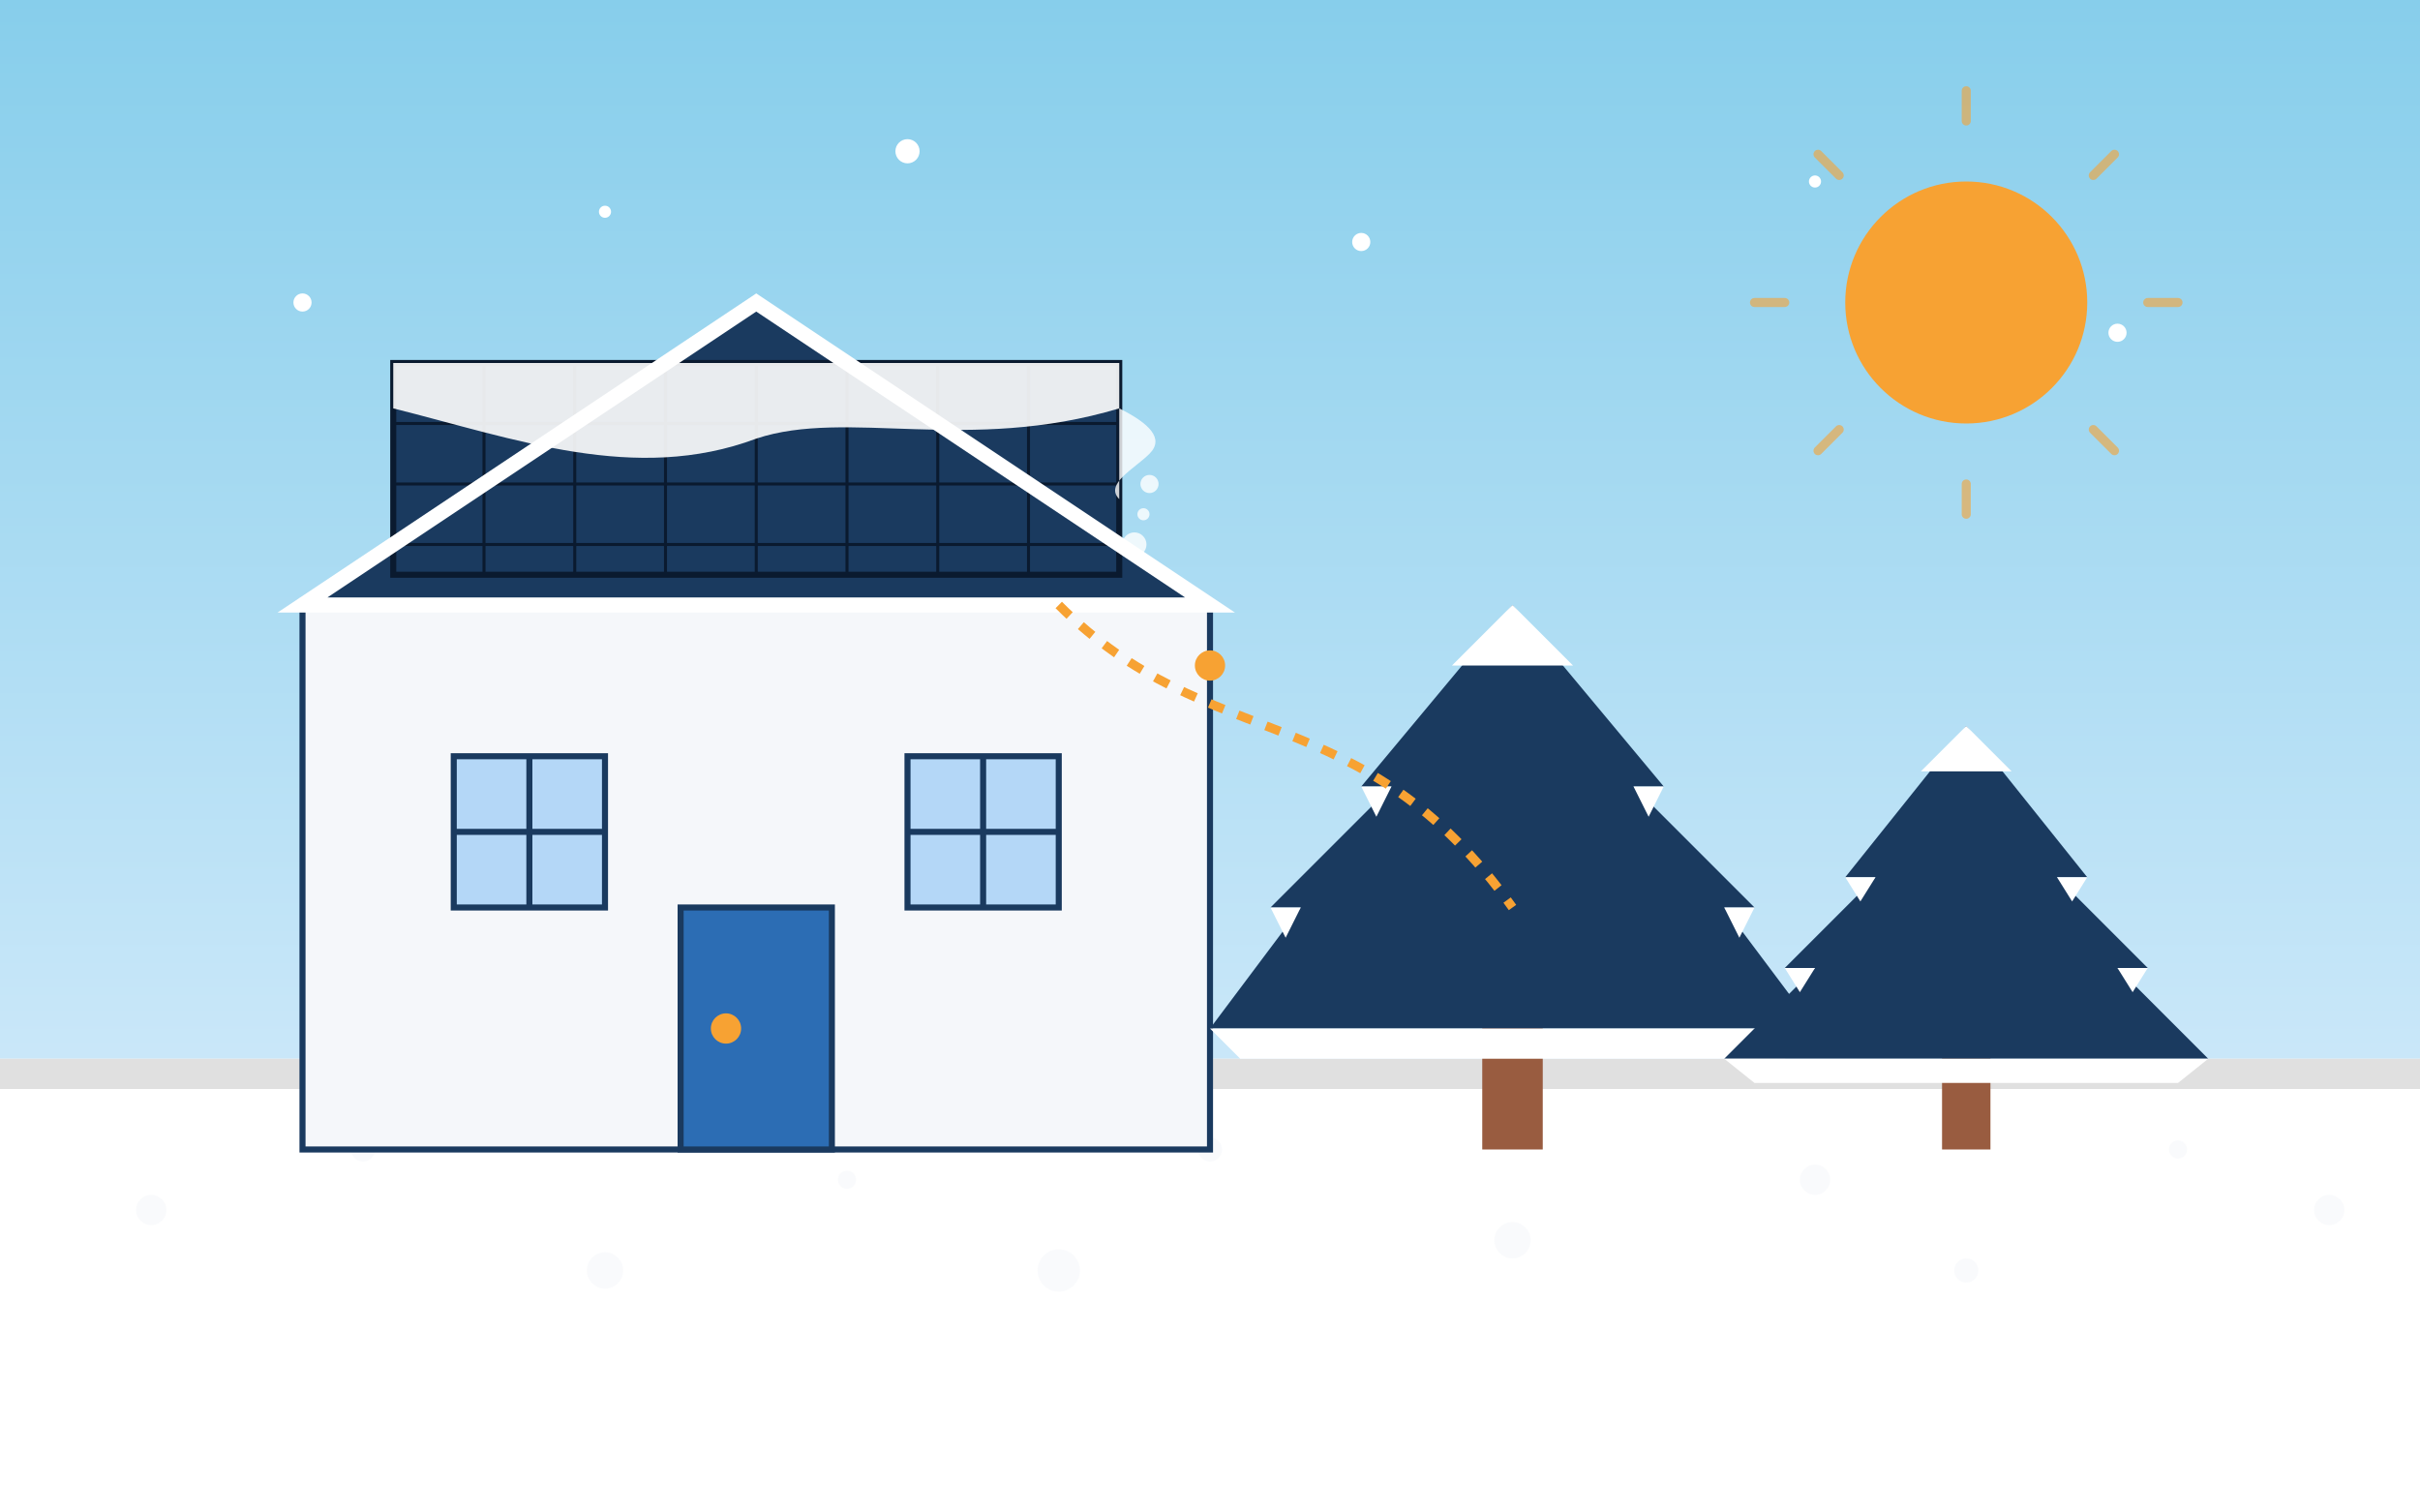 <svg xmlns="http://www.w3.org/2000/svg" viewBox="0 0 800 500" width="800" height="500">
  <rect x="0" y="0" width="800" height="500" fill="#808080" stroke="none"/>
  <!-- Winter Sky Background -->
  <linearGradient id="winterSkyGradient" x1="0%" y1="0%" x2="0%" y2="100%">
    <stop offset="0%" stop-color="#87CEEB"/>
    <stop offset="100%" stop-color="#E6F2FF"/>
  </linearGradient>
  <rect width="800" height="500" fill="url(#winterSkyGradient)"/>
  
  <!-- Snow Ground -->
  <rect x="0" y="350" width="800" height="150" fill="#ffffff"/>
  <rect x="0" y="350" width="800" height="10" fill="#e0e0e0"/>
  
  <!-- Snow Texture on Ground -->
  <g fill="#f5f7fa">
    <circle cx="50" cy="400" r="5" opacity="0.5"/>
    <circle cx="120" cy="380" r="4" opacity="0.5"/>
    <circle cx="200" cy="420" r="6" opacity="0.5"/>
    <circle cx="280" cy="390" r="3" opacity="0.5"/>
    <circle cx="350" cy="420" r="7" opacity="0.5"/>
    <circle cx="400" cy="380" r="4" opacity="0.5"/>
    <circle cx="500" cy="410" r="6" opacity="0.5"/>
    <circle cx="600" cy="390" r="5" opacity="0.5"/>
    <circle cx="650" cy="420" r="4" opacity="0.5"/>
    <circle cx="720" cy="380" r="3" opacity="0.5"/>
    <circle cx="770" cy="400" r="5" opacity="0.5"/>
  </g>
  
  <!-- House with Solar Panels -->
  <g>
    <!-- House Structure -->
    <rect x="100" y="200" width="300" height="180" fill="#f5f7fa" stroke="#1a3a5f" stroke-width="2"/>
    <polygon points="100,200 250,100 400,200" fill="#1a3a5f"/>
    
    <!-- Windows -->
    <rect x="150" y="250" width="50" height="50" fill="#B4D7F7" stroke="#1a3a5f" stroke-width="2"/>
    <rect x="300" y="250" width="50" height="50" fill="#B4D7F7" stroke="#1a3a5f" stroke-width="2"/>
    <line x1="150" y1="275" x2="200" y2="275" stroke="#1a3a5f" stroke-width="2"/>
    <line x1="175" y1="250" x2="175" y2="300" stroke="#1a3a5f" stroke-width="2"/>
    <line x1="300" y1="275" x2="350" y2="275" stroke="#1a3a5f" stroke-width="2"/>
    <line x1="325" y1="250" x2="325" y2="300" stroke="#1a3a5f" stroke-width="2"/>
    
    <!-- Door -->
    <rect x="225" y="300" width="50" height="80" fill="#2c6db4" stroke="#1a3a5f" stroke-width="2"/>
    <circle cx="240" cy="340" r="5" fill="#f7a233"/>
    
    <!-- Solar Panels on Roof with Snow -->
    <g>
      <!-- Main Solar Panel Array -->
      <rect x="130" y="120" width="240" height="70" fill="#1a3a5f" stroke="#0a1a2f" stroke-width="2"/>
      
      <!-- Panel Grid Lines -->
      <g stroke="#0a1a2f" stroke-width="1">
        <line x1="130" y1="140" x2="370" y2="140"/>
        <line x1="130" y1="160" x2="370" y2="160"/>
        <line x1="130" y1="180" x2="370" y2="180"/>
        
        <line x1="160" y1="120" x2="160" y2="190"/>
        <line x1="190" y1="120" x2="190" y2="190"/>
        <line x1="220" y1="120" x2="220" y2="190"/>
        <line x1="250" y1="120" x2="250" y2="190"/>
        <line x1="280" y1="120" x2="280" y2="190"/>
        <line x1="310" y1="120" x2="310" y2="190"/>
        <line x1="340" y1="120" x2="340" y2="190"/>
      </g>
      
      <!-- Snow on Panels -->
      <path d="M130,120 L370,120 L370,135 C320,150 280,135 250,145 C210,160 170,145 130,135 Z" fill="#ffffff" opacity="0.9"/>
      
      <!-- Snow Falling Off Edge -->
      <g fill="#ffffff">
        <path d="M370,135 C380,140 385,145 380,150 C375,155 365,160 370,165 L370,135 Z" opacity="0.8"/>
        <circle cx="380" cy="160" r="3" opacity="0.8"/>
        <circle cx="378" cy="170" r="2" opacity="0.8"/>
        <circle cx="375" cy="180" r="4" opacity="0.8"/>
      </g>
    </g>
    
    <!-- Snow on Roof Edges -->
    <path d="M100,200 L250,100 L400,200 L100,200 Z" fill="none" stroke="#ffffff" stroke-width="5"/>
  </g>
  
  <!-- Winter Sun -->
  <g>
    <circle cx="650" cy="100" r="40" fill="#f7a233"/>
    
    <!-- Sun Rays -->
    <g stroke="#f7a233" stroke-width="3" stroke-linecap="round">
      <line x1="650" y1="40" x2="650" y2="30" opacity="0.6"/>
      <line x1="650" y1="160" x2="650" y2="170" opacity="0.6"/>
      <line x1="590" y1="100" x2="580" y2="100" opacity="0.6"/>
      <line x1="710" y1="100" x2="720" y2="100" opacity="0.6"/>
      <line x1="608" y1="58" x2="601" y2="51" opacity="0.6"/>
      <line x1="692" y1="142" x2="699" y2="149" opacity="0.6"/>
      <line x1="608" y1="142" x2="601" y2="149" opacity="0.6"/>
      <line x1="692" y1="58" x2="699" y2="51" opacity="0.6"/>
    </g>
  </g>
  
  <!-- Trees with Snow -->
  <g transform="translate(500, 300)">
    <!-- Tree Trunk -->
    <rect x="-10" y="0" width="20" height="80" fill="#995c40"/>
    
    <!-- Tree Branches -->
    <polygon points="0,-100 50,-40 40,-40 80,0 70,0 100,40 -100,40 -70,0 -80,0 -40,-40 -50,-40" fill="#1a3a5f"/>
    
    <!-- Snow on Branches -->
    <polygon points="0,-100 20,-80 -20,-80" fill="#ffffff"/>
    <polygon points="50,-40 40,-40 45,-30" fill="#ffffff"/>
    <polygon points="-50,-40 -40,-40 -45,-30" fill="#ffffff"/>
    <polygon points="80,0 70,0 75,10" fill="#ffffff"/>
    <polygon points="-80,0 -70,0 -75,10" fill="#ffffff"/>
    <polygon points="100,40 -100,40 -90,50 90,50" fill="#ffffff"/>
  </g>
  
  <g transform="translate(650, 320)">
    <!-- Tree Trunk -->
    <rect x="-8" y="0" width="16" height="60" fill="#995c40"/>
    
    <!-- Tree Branches -->
    <polygon points="0,-80 40,-30 30,-30 60,0 50,0 80,30 -80,30 -50,0 -60,0 -30,-30 -40,-30" fill="#1a3a5f"/>
    
    <!-- Snow on Branches -->
    <polygon points="0,-80 15,-65 -15,-65" fill="#ffffff"/>
    <polygon points="40,-30 30,-30 35,-22" fill="#ffffff"/>
    <polygon points="-40,-30 -30,-30 -35,-22" fill="#ffffff"/>
    <polygon points="60,0 50,0 55,8" fill="#ffffff"/>
    <polygon points="-60,0 -50,0 -55,8" fill="#ffffff"/>
    <polygon points="80,30 -80,30 -70,38 70,38" fill="#ffffff"/>
  </g>
  
  <!-- Falling Snowflakes -->
  <g fill="#ffffff">
    <circle cx="100" cy="100" r="3">
      <animate attributeName="cy" from="0" to="500" dur="15s" repeatCount="indefinite" />
      <animate attributeName="cx" values="100;110;100;90;100" dur="5s" repeatCount="indefinite" />
    </circle>
    <circle cx="200" cy="70" r="2">
      <animate attributeName="cy" from="0" to="500" dur="12s" repeatCount="indefinite" begin="2s" />
      <animate attributeName="cx" values="200;210;200;190;200" dur="4s" repeatCount="indefinite" />
    </circle>
    <circle cx="300" cy="50" r="4">
      <animate attributeName="cy" from="0" to="500" dur="18s" repeatCount="indefinite" begin="1s" />
      <animate attributeName="cx" values="300;315;300;285;300" dur="6s" repeatCount="indefinite" />
    </circle>
    <circle cx="450" cy="80" r="3">
      <animate attributeName="cy" from="0" to="500" dur="14s" repeatCount="indefinite" begin="3s" />
      <animate attributeName="cx" values="450;460;450;440;450" dur="5s" repeatCount="indefinite" />
    </circle>
    <circle cx="600" cy="60" r="2">
      <animate attributeName="cy" from="0" to="500" dur="16s" repeatCount="indefinite" begin="0s" />
      <animate attributeName="cx" values="600;610;600;590;600" dur="4s" repeatCount="indefinite" />
    </circle>
    <circle cx="700" cy="110" r="3">
      <animate attributeName="cy" from="0" to="500" dur="13s" repeatCount="indefinite" begin="4s" />
      <animate attributeName="cx" values="700;715;700;685;700" dur="6s" repeatCount="indefinite" />
    </circle>
  </g>
  
  <!-- Energy Efficiency Indicator -->
  <g transform="translate(400, 300)">
    <!-- Energy Flow from Panels -->
    <path d="M-50,-100 C0,-50 50,-70 100,0" stroke="#f7a233" stroke-width="3" fill="none" stroke-dasharray="5,5"/>
    
    <!-- Energy Pulses -->
    <circle cx="0" cy="-80" r="5" fill="#f7a233">
      <animate attributeName="cx" values="-50;0;50;100" dur="3s" repeatCount="indefinite"/>
      <animate attributeName="cy" values="-100;-50;-70;0" dur="3s" repeatCount="indefinite"/>
    </circle>
  </g>
</svg>
